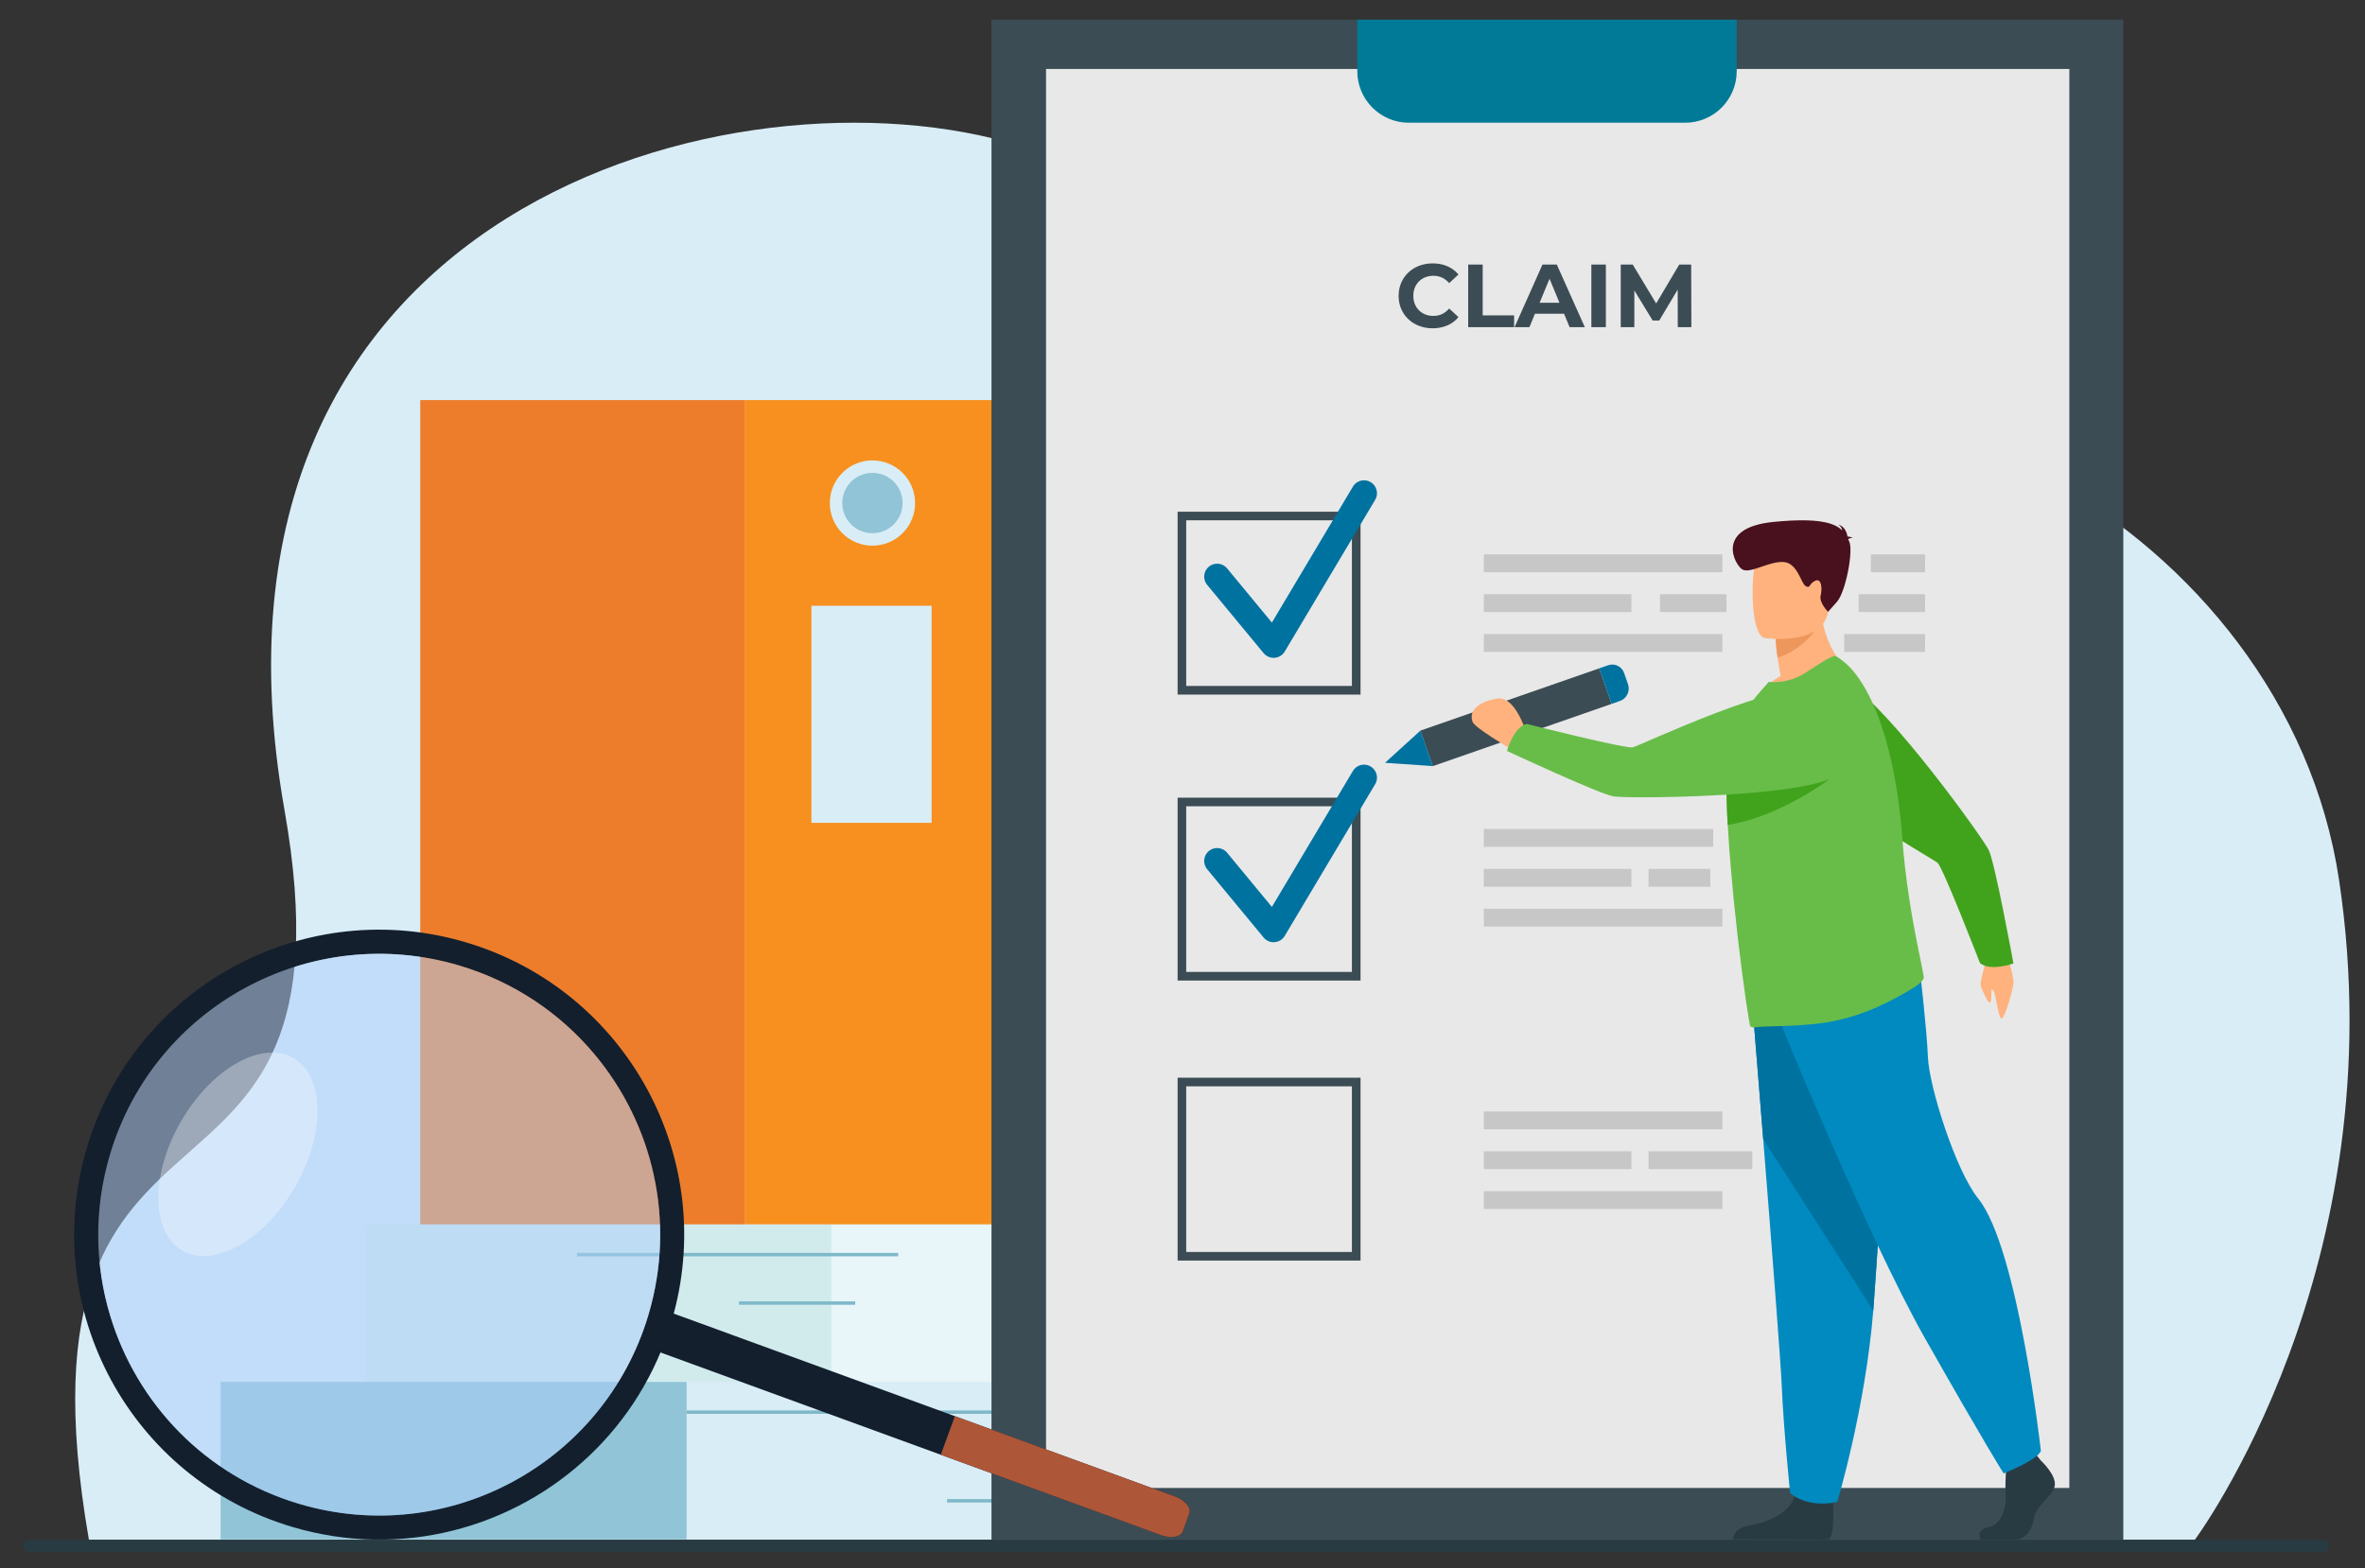 <svg role="img" version="1.1" id="Layer_1" xmlns="http://www.w3.org/2000/svg" x="0" y="0" viewBox="0 0 600 398" style="enable-background:new 0 0 600 398" xml:space="preserve"><rect x="0" y="0" width="600" height="398" fill="#333333" stroke="none"/><style>.st0{fill:#d9edf6}.st1{fill:#90c4d6}.st2{fill:#8fadef}.st3{fill:#7fb9c9}.st8{fill:#3c4c54}.st11{fill:#00729f}.st12{fill:#c7c7c7}.st13{fill:#ffb27d}.st14{fill:#41a31c}.st15{fill:#283b42}.st16{fill:#008abf}.st17{fill:#68bd49}.st20{fill:#131f2d}</style><title>Man filling out a VA claims form</title><path class="st0" d="M556.82 390.77s51.34-68.98 36.6-167.45c-13.45-89.88-121.34-146.19-181.93-103.86-29.31 20.47-55.34-52.29-152.62-82.42C186.94 14.75 45.13 52.4 72.15 205.41 92.69 321.74.31 262.26 22.56 390.77h534.26z"/><path transform="rotate(180 233.308 370.658)" class="st0" d="M174.2 350.67h118.22v39.97H174.2z"/><path transform="rotate(180 115.087 370.658)" class="st1" d="M55.98 350.67H174.2v39.97H55.98z"/><path class="st2" d="M262.92 370.22h29.5v.87h-29.5z"/><path class="st3" d="M174.2 357.93h81.49v.87H174.2zM240.26 380.43h52.16v.87h-52.16z"/><path transform="rotate(180 269.974 330.687)" style="fill:#e8f5f9" d="M210.86 310.7h118.22v39.97H210.86z"/><path transform="rotate(180 151.754 330.687)" style="fill:#d1ebed" d="M92.64 310.7h118.22v39.97H92.64z"/><path class="st3" d="M187.46 330.25h29.5v.87h-29.5zM146.38 317.96h81.49v.87h-81.49z"/><path class="st2" d="M276.93 341.02h52.16v.87h-52.16z"/><g><path transform="rotate(180 221.339 206.117)" style="fill:#f7901e" d="M188.92 101.53h64.84V310.7h-64.84z"/><path transform="rotate(180 147.767 206.117)" style="fill:#ed7d2b" d="M106.61 101.53h82.31V310.7h-82.31z"/><circle transform="rotate(-45.001 221.34 127.66)" class="st0" cx="221.34" cy="127.66" r="10.82"/><path class="st1" d="M228.99 127.66a7.65 7.65 0 0 0-7.65-7.65c-4.23 0-7.65 3.42-7.65 7.65a7.65 7.65 0 1 0 15.3 0z"/><path transform="rotate(180 221.102 181.273)" class="st0" d="M205.85 153.73h30.5v55.09h-30.5z"/></g><g><path class="st8" d="M251.54 5h287.14v385.77H251.54z"/><path style="fill:#e8e8e8" d="M265.38 17.5h259.61v360.11H265.38z"/><path d="M344.35 5v13.07c0 7.22 5.85 13.07 13.06 13.07h70.13c7.21 0 13.06-5.85 13.06-13.07V5h-96.25z" style="fill:#007a96"/></g><g><path class="st8" d="M345.17 176.27h-46.41v-46.41h46.41v46.41zm-44.23-2.19h42.04v-42.04h-42.04v42.04z"/><path class="st11" d="M323.11 166.94c-.97 0-1.9-.43-2.53-1.19l-14.32-17.32c-1.15-1.4-.96-3.46.44-4.62 1.4-1.15 3.46-.96 4.62.44l11.36 13.74 20.55-34.49a3.287 3.287 0 0 1 4.5-1.14c1.56.93 2.07 2.94 1.14 4.5l-22.93 38.48c-.55.92-1.5 1.51-2.57 1.59-.09.01-.17.01-.26.01z"/><path class="st8" d="M345.17 248.84h-46.41v-46.41h46.41v46.41zm-44.23-2.19h42.04v-42.04h-42.04v42.04z"/><path class="st11" d="M323.11 239.11c-.97 0-1.9-.43-2.53-1.19l-14.32-17.33c-1.15-1.4-.96-3.46.44-4.62 1.4-1.15 3.46-.96 4.62.44l11.36 13.74 20.55-34.49a3.278 3.278 0 0 1 4.5-1.14c1.56.93 2.07 2.94 1.14 4.5l-22.93 38.48c-.55.92-1.5 1.51-2.57 1.59-.09.02-.17.02-.26.02z"/><path class="st8" d="M345.17 319.9h-46.41v-46.41h46.41v46.41zm-44.23-2.18h42.04v-42.04h-42.04v42.04z"/><path class="st12" d="M376.44 140.69h60.52v4.53h-60.52zM474.63 140.69h13.76v4.53h-13.76zM376.44 160.91h60.52v4.53h-60.52zM467.88 160.91h20.51v4.53h-20.51z"/><g><path class="st12" d="M471.53 150.8h16.86v4.53h-16.86zM421.15 150.8h16.86v4.53h-16.86zM376.44 150.8h37.45v4.53h-37.45z"/></g><g><path class="st12" d="M376.44 210.38h58.21v4.53h-58.21zM376.44 230.61h60.52v4.53h-60.52zM418.24 220.5h15.66v4.53h-15.66zM376.44 220.5h37.45v4.53h-37.45z"/></g><g><path class="st12" d="M376.44 282.06h60.52v4.53h-60.52zM376.44 302.28h60.52v4.53h-60.52zM418.24 292.17h26.32v4.53h-26.32zM376.44 292.17h37.45v4.53h-37.45z"/></g></g><g><path class="st13" d="M508.67 240.6s2.35 7.25 2.15 8.91c-.2 1.66-1.68 7.32-2.74 8.77-1.06 1.45-1.58-5.9-2.41-7.01-.84-1.11-.17 2.77-.76 3.13-.59.36-1.82-2.85-2.34-3.98-.53-1.13 1.29-5.31 1.3-8.22 0-2.92 4.8-1.6 4.8-1.6z"/><path class="st14" d="M453.32 183.02c-.65-8.31 8.38-14.01 15.51-9.69.15.09.29.18.43.27 10.67 6.87 33.7 38.92 35.29 42.14 1.58 3.21 6.26 28.76 6.26 28.76s-5.78 2.11-8.48-.08c0 0-9.38-24.23-10.76-25.44-1.39-1.21-37.5-21.47-37.81-29.07-.09-2.01-.25-4.42-.44-6.89z"/><path transform="rotate(-109.196 384.607 182.018)" class="st8" d="M379.83 158h9.55v48.03h-9.55z"/><path class="st11" d="m351.38 193.58 12.12.84-3.14-9.01zM412.03 170.77l.99 2.85c.61 1.75-.32 3.67-2.07 4.28l-2.1.73-3.14-9.02 2.28-.79c1.66-.58 3.47.3 4.04 1.95z"/><path class="st15" d="M517.76 370.65s4.3 3.93 3.46 6.72c-.84 2.79-4.72 4.65-5.25 8.06-.52 3.41-2.62 5.27-4.51 5.27h-9.01s-1.39-2.4 1.97-3.12c3.36-.72 4.62-4.73 4.41-8.45-.21-3.72.31-8.68.31-8.68l7.14-1.65 1.48 1.85zM464.97 380.8s.77 8.94-1.12 9.87l-24.18-.05s0-2.79 3.88-3.41c3.88-.62 10.71-2.89 11.86-7.96 1.16-5.06 9.56 1.55 9.56 1.55z"/><path class="st16" d="M444.55 254.56s1.28 15.67 2.77 34.5c2.04 25.58 4.49 57 4.73 62.96.42 10.34 2.1 26.87 2.1 26.87s3.99 3.93 11.96 2.27c0 0 7.11-23.6 9.14-48.58l.09-1.23c1.89-25.42 4.83-78.96 4.83-78.96l-35.62 2.17z"/><path class="st11" d="M444.55 254.56s1.28 15.67 2.77 34.5l27.93 43.52.09-1.23c1.89-25.42 4.83-78.96 4.83-78.96l-35.62 2.17z"/><path class="st16" d="M450.38 256.42s22.99 56.74 38.1 83.4c15.11 26.66 19.84 34.1 19.84 34.1s8.66-3.41 9.45-5.74c0 0-5.78-51.47-15.9-64.02-5.72-7.09-12.44-28.37-12.75-35.81-.31-7.44-2.05-22.17-2.05-22.17l-36.69 10.24z"/><path class="st13" d="M470.2 171.31s-15.4 7.81-24.42 5.21c0 0 2.15-2.83 5.97-4.98-.35-1.79-.62-3.35-.78-4.67-.44-3.05-.47-4.78-.47-4.78l5.91-4.84 5.6-4.63c-.21 12.71 8.19 18.69 8.19 18.69z"/><path class="st17" d="M485.49 250.67c-6.22 3.76-12.1 6.59-18.99 8.18-8.13 1.93-18.11 1.36-21.45 1.87-.34.05-.67-.04-.97-.25-.26-.13-1.74-10.05-3.21-22.56-.07-.5-.13-1.01-.16-1.52l-.02-.17c-.57-4.89-1.08-10.03-1.51-15.18-.36-4.01-.65-7.97-.85-11.69-.26-4.66-.36-8.93-.26-12.45.05-1.61.14-3.05.28-4.31.88-7.31 4.37-12.53 7.65-16.42l2.72-3.1c3.16.2 6.38-.4 9.42-2.4 3.33-2.19 6.91-4.54 7.59-4.15 5.1 2.79 9.25 10.01 12.21 19.56 1.7 5.49 3 11.73 3.84 18.33.27 2.05.5 4.15.67 6.24l.09 1.16c.4 5.72 1.05 11.08 1.78 15.87.97 6.46 2.08 11.87 2.87 15.68.39 1.94.69 3.44.87 4.51.15.94-1.73 2.28-2.57 2.8z"/><path d="M462.2 157.48s-3.79 7.24-11.23 9.39c-.44-3.05-.47-4.78-.47-4.78l5.91-4.84 5.79.23z" style="fill:#ed975d"/><path class="st13" d="M447.75 161.94s14.88 2.13 16.09-7.01c1.21-9.15 3.95-15.03-5.5-16.78-9.45-1.75-11.76 1.51-12.92 4.46-1.15 2.95-1.51 18.54 2.33 19.33z"/><path d="M468.88 136.84c.13-.16.44-.29 1.13-.34 0 0-.56-.33-1.3-.34-.16-.96-.71-2.65-2.37-3.03 0 0 .9.46 1.03 1.48-1.95-1.93-6.09-3.28-17.44-2.16-14.96 1.48-9.83 10.97-7.87 12.08 1.96 1.11 6.78-2.13 10.4-1.91 3.62.22 4.41 5.42 5.65 6.12 1.24.69.73-.57 2.38-1.35 1.64-.78 1.86 1.96 1.41 3.76-.44 1.8 1.88 4.11 1.88 4.11l2.25-2.53c2.25-2.53 4.22-13.08 3.12-15.29-.08-.2-.17-.4-.27-.6z" style="fill:#49101d"/><path class="st14" d="M464.16 197.72s-12.55 9.55-25.85 11.64c-.26-4.66-.36-8.93-.26-12.45l26.11.81z"/><g><path class="st13" d="M387.1 185.41c-.2-.21-2.76-8.77-7.18-8.14-2.89.41-7.61 2.08-6.35 5.88.49 1.5 9.29 6.65 9.29 6.65l4.24-4.39z"/><path class="st17" d="M465.71 179.28c7.15 4.28 6.57 14.94-1.08 18.25-.16.07-.31.13-.47.2-11.78 4.73-51.25 4.95-54.78 4.38-3.54-.57-27.07-11.54-27.07-11.54s1.62-5.94 4.98-6.87c0 0 25.18 6.38 26.97 5.95 1.79-.43 39.22-18.14 45.59-14 1.67 1.09 3.74 2.36 5.86 3.63z"/></g></g><path class="st15" d="M589.24 393.85H7.47c-.86 0-1.55-.7-1.55-1.55 0-.86.7-1.55 1.55-1.55h581.77c.86 0 1.55.7 1.55 1.55.01.86-.69 1.55-1.55 1.55z"/><g><path class="st8" d="M359.05 82.25a7.852 7.852 0 0 1-3.09-2.93c-.75-1.25-1.12-2.66-1.12-4.24s.38-2.99 1.12-4.24c.75-1.25 1.78-2.23 3.09-2.93s2.78-1.06 4.42-1.06c1.38 0 2.62.24 3.74.73 1.11.48 2.05 1.18 2.8 2.09l-2.36 2.18c-1.08-1.24-2.41-1.86-4-1.86-.98 0-1.86.22-2.63.65-.77.43-1.37 1.03-1.81 1.81s-.65 1.65-.65 2.63.22 1.86.65 2.63 1.03 1.37 1.81 1.81c.77.43 1.65.65 2.63.65 1.59 0 2.92-.63 4-1.88l2.36 2.18c-.76.92-1.7 1.63-2.82 2.11-1.12.48-2.37.73-3.75.73-1.62-.01-3.08-.36-4.39-1.06zM372.48 67.13h3.68v12.9h7.97v3h-11.65v-15.9zM396.8 79.62h-7.38l-1.41 3.41h-3.77l7.09-15.9h3.63l7.11 15.9h-3.86l-1.41-3.41zm-1.16-2.79-2.52-6.09-2.52 6.09h5.04zM403.73 67.13h3.68v15.9h-3.68v-15.9zM425.65 83.03l-.02-9.54-4.68 7.86h-1.66l-4.66-7.65v9.33h-3.45v-15.9h3.04l5.95 9.88 5.86-9.88h3.02l.05 15.9h-3.45z"/></g><g><path class="st20" d="m170.77 333.3 127.37 46.49c2.5.91 4.11 2.83 3.59 4.27l-1.67 4.57c-.52 1.44-2.99 1.86-5.49.95L167.2 343.09c-2.5-.91-4.11-2.83-3.59-4.27l1.67-4.57c.53-1.43 3-1.86 5.49-.95z"/><path d="m242.25 359.39 55.89 20.4c2.5.91 4.11 2.83 3.59 4.27l-1.67 4.57c-.52 1.44-2.99 1.86-5.49.95l-55.89-20.4 3.57-9.79z" style="fill:#ae5638"/><path class="st20" d="M149.6 369.33c9.46-8.99 16.76-20.52 20.75-33.93 12.19-40.96-11.13-84.04-52.08-96.24-40.42-12.03-82.9 10.52-95.73 50.48-.18.53-.34 1.07-.5 1.61-12.19 40.95 11.12 84.04 52.07 96.23 27.56 8.21 56.07.35 75.49-18.15zm-73.74 12.3c-23.84-7.09-41.19-25.55-47.89-47.69-3.91-12.9-4.21-27.05-.07-40.94 11.23-37.72 50.91-59.2 88.64-47.97 13.89 4.14 25.57 12.12 34.23 22.45 14.87 17.73 20.84 42.35 13.74 66.19-11.24 37.72-50.92 59.19-88.65 47.96z"/><g style="opacity:.5"><path d="M116.53 245.03c13.89 4.13 25.57 12.12 34.24 22.45 14.87 17.73 20.84 42.35 13.74 66.19-11.23 37.72-50.91 59.2-88.64 47.97-23.83-7.09-41.19-25.55-47.89-47.7-3.91-12.9-4.21-27.06-.08-40.94 11.22-37.73 50.91-59.2 88.63-47.97z" style="fill:#accefc"/></g><ellipse transform="rotate(-60 60.36 292.933)" cx="60.36" cy="292.93" rx="28.19" ry="16.69" style="opacity:.32;fill:#fff"/></g></svg>